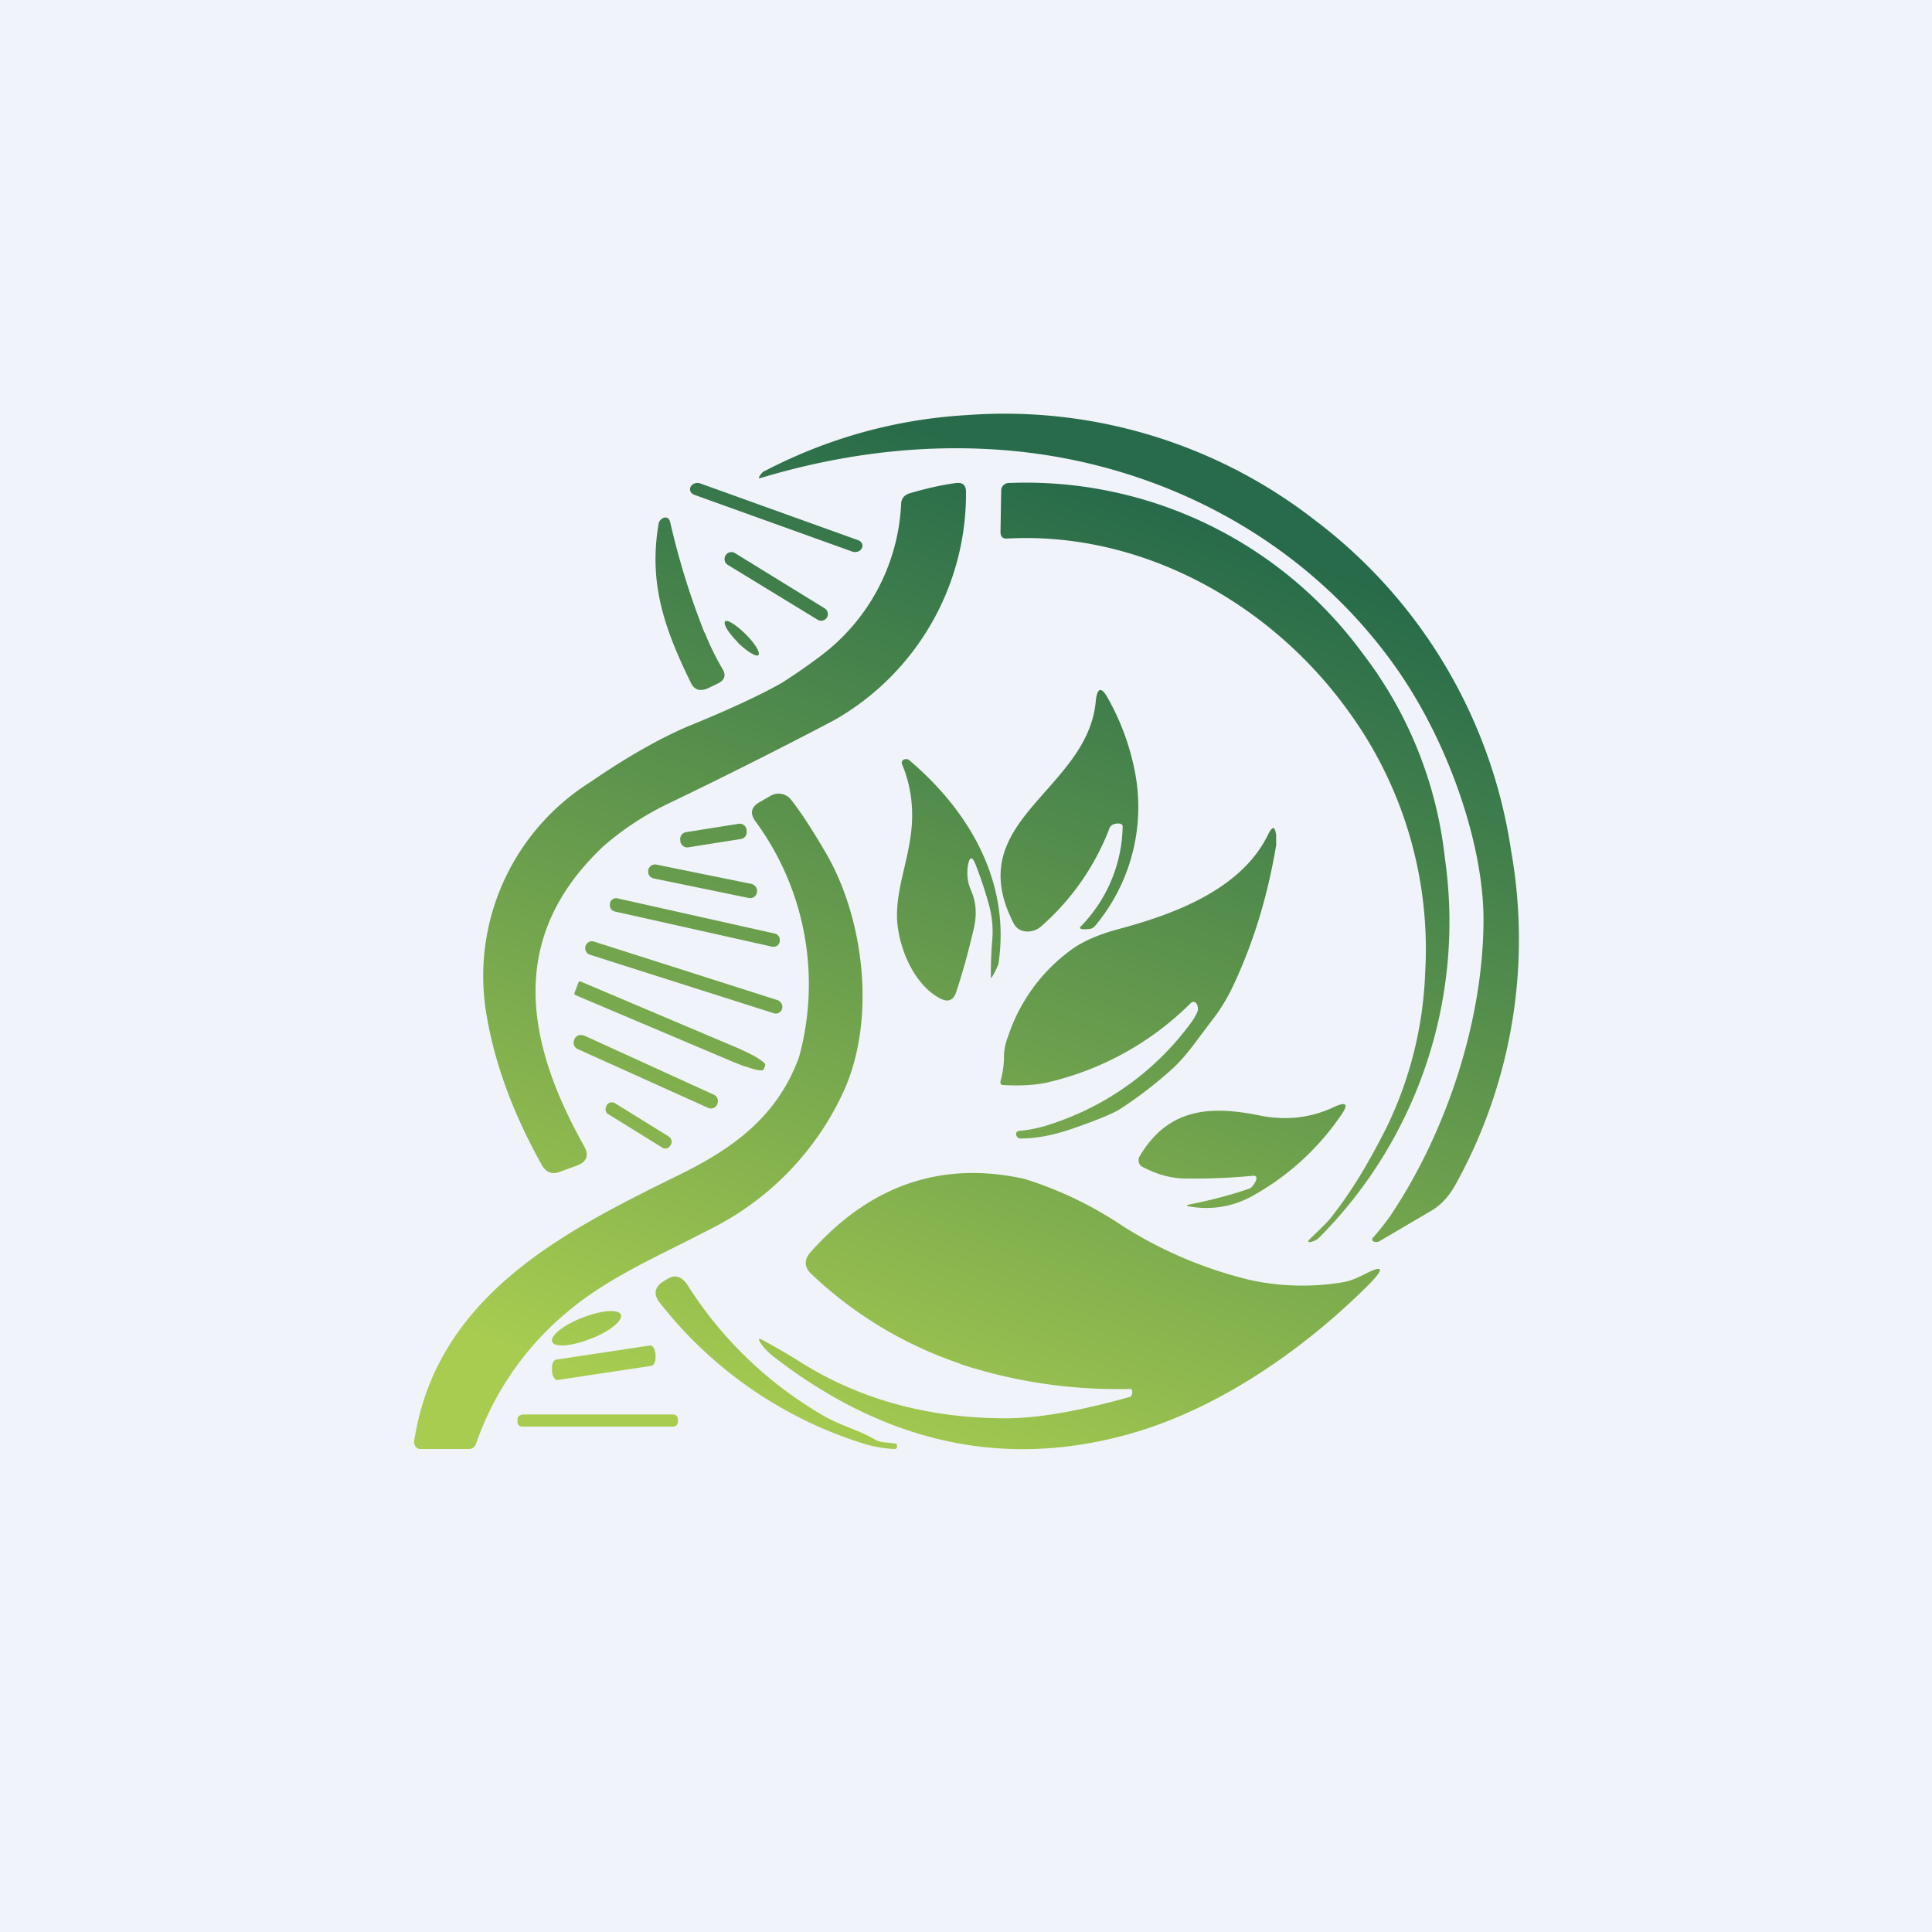 <!-- by TradingView --><svg width="56" height="56" viewBox="0 0 56 56" xmlns="http://www.w3.org/2000/svg"><path fill="#F0F3FA" d="M0 0h56v56H0z"/><path d="M43.8 24.66a14.7 14.7 0 0 0-5.67-9.57 14.65 14.65 0 0 0-10.08-3.06c-2.09.12-4.06.67-5.92 1.64-.04.02-.2.22-.1.19 2.26-.68 4.48-.96 6.66-.84 4.64.25 9.02 2.47 11.73 6.27C42 21.5 43 24.5 43 26.65c0 2.85-1.03 6.1-2.7 8.59-.15.21-.32.43-.5.63-.1.12.1.16.18.11l1.48-.87c.34-.19.58-.49.76-.83a14.66 14.66 0 0 0 1.58-9.62Zm-19.63-3.78A7.55 7.55 0 0 0 28 14.23c-.01-.17-.1-.25-.28-.23-.46.06-.91.17-1.36.3-.15.05-.23.15-.24.3a5.85 5.85 0 0 1-2.37 4.44c-.36.27-.72.52-1.1.76-.62.35-1.52.77-2.7 1.25-.8.34-1.75.87-2.84 1.62a6.64 6.64 0 0 0-3 6.79c.24 1.4.77 2.83 1.59 4.3.12.22.3.3.54.2l.47-.17c.3-.11.37-.3.22-.57-1.74-3.1-2.2-6.1.57-8.7a8.46 8.46 0 0 1 1.96-1.27c1.58-.76 3.15-1.55 4.71-2.37Zm-3.88-6.87 4.59 1.65c.1.04.15.14.1.23-.05.1-.17.13-.27.1l-4.59-1.65c-.1-.04-.15-.14-.1-.23.05-.1.17-.13.27-.1ZM40.18 32.7c-.48.95-.98 1.8-1.53 2.5-.11.16-.26.3-.4.44l-.3.29c-.05.06-.04.08.04.07a.5.5 0 0 0 .27-.15 12.98 12.98 0 0 0 3.62-10.98 11.84 11.84 0 0 0-2.39-5.94A12.1 12.1 0 0 0 29.24 14c-.12 0-.22.1-.22.22l-.02 1.2c0 .13.06.2.19.19 3.85-.21 7.57 1.82 9.84 4.93a11.71 11.71 0 0 1 2.28 7.64 11.2 11.2 0 0 1-1.13 4.52ZM20.43 18.34c.14.36.31.7.5 1.03.13.2.08.35-.14.45l-.27.13c-.23.1-.4.05-.5-.17-.78-1.59-1.22-2.9-.93-4.6.02-.13.2-.25.3-.13l.03.06c.25 1.1.58 2.17 1 3.23Zm.87-2.31 2.6 1.6a.2.2 0 0 1 .07.27.2.2 0 0 1-.26.07l-2.62-1.6a.2.2 0 0 1-.06-.27.2.2 0 0 1 .27-.07Zm.08 2.59c.27.26.54.43.6.37.07-.07-.1-.34-.36-.6-.27-.27-.54-.44-.6-.38-.07.07.1.34.36.6Zm10.77 5.4c.04-.1.13-.15.26-.15.1 0 .14.04.13.12a4.25 4.25 0 0 1-1.22 2.87c-.08.09.16.08.21.07h.01c.08 0 .15-.03.2-.09a5.37 5.37 0 0 0 1.16-4.45 7.08 7.08 0 0 0-.77-2.12c-.2-.38-.33-.36-.37.07-.1 1.06-.78 1.83-1.44 2.58-.95 1.07-1.85 2.08-.94 3.84.15.31.57.3.8.09a7.2 7.2 0 0 0 1.97-2.82Zm-4 1.8c-.1-.22-.13-.46-.1-.7.05-.31.13-.32.24-.03.15.39.28.78.39 1.19.08.32.11.65.08.98-.03.35-.04.7-.04 1.07 0 .1.2-.32.22-.39.36-2.37-.84-4.43-2.59-5.91-.09-.07-.26 0-.2.13.23.55.32 1.14.28 1.75-.03.42-.12.82-.21 1.21-.11.47-.22.93-.22 1.41 0 .84.46 2 1.25 2.41.23.12.39.06.47-.2.2-.6.36-1.2.5-1.8.1-.4.08-.78-.07-1.12Zm-6.75-1.94-1.51.24a.2.2 0 0 0-.17.24v.03c.02.11.12.19.23.17l1.52-.24a.2.2 0 0 0 .17-.24v-.03a.2.2 0 0 0-.24-.17Zm8.94 7.5a8.64 8.64 0 0 0 4.17-2.3c.15-.14.25.11.2.24-.04.1-.1.2-.17.3a8.15 8.15 0 0 1-4.07 2.96c-.29.1-.6.17-.93.2-.15.02-.09.22.04.22.47 0 .97-.1 1.49-.28.73-.25 1.2-.45 1.39-.57.51-.33 1.02-.72 1.51-1.16.33-.3.58-.64.84-.99l.3-.4c.28-.35.51-.74.7-1.17.55-1.2.94-2.5 1.18-3.93v-.3c-.04-.25-.1-.26-.22-.04-.78 1.65-2.82 2.36-4.35 2.77-.52.14-.96.32-1.3.55a5.07 5.07 0 0 0-1.9 2.56c-.08.2-.12.4-.12.6 0 .25-.04.48-.1.7-.01.07.01.11.08.11.52.03.94 0 1.26-.07Zm-11.32-6.32 2.76.56c.11.03.18.13.16.24v.01a.2.2 0 0 1-.23.16l-2.77-.57a.2.2 0 0 1-.15-.23v-.01a.2.2 0 0 1 .23-.16Zm3.44 2-4.56-1.02a.18.18 0 0 0-.22.14v.02c-.02.1.04.2.14.22l4.56 1.02c.1.02.2-.04.22-.14v-.02a.19.19 0 0 0-.14-.22Zm-5.25.23 5.33 1.7c.1.04.16.15.13.25a.19.19 0 0 1-.24.13l-5.34-1.7a.2.2 0 0 1-.12-.24c.03-.11.14-.17.24-.14Zm-.44 1.18c.01-.02.04-.03.06-.02l4.58 1.94c.22.1.43.2.57.29.15.1.22.16.2.2l-.04.11c-.04.1-.42-.04-.54-.08h-.02l-.33-.13-4.58-1.94a.04.04 0 0 1-.02-.03v-.03l.12-.31Zm.15 1.54 3.77 1.72c.1.04.15.17.1.27v.01a.2.2 0 0 1-.27.1l-3.77-1.7a.2.2 0 0 1-.1-.28v-.01a.2.2 0 0 1 .27-.1Zm7.45 1.8c1.06-2.12.7-5.16-.44-7.1-.38-.65-.71-1.16-1-1.53a.46.46 0 0 0-.6-.11l-.33.19c-.23.14-.27.32-.1.55a7.97 7.97 0 0 1 1.26 6.83c-.67 1.85-2.11 2.76-3.65 3.5-3.2 1.58-6.85 3.44-7.5 7.6-.03.13.05.26.17.26h1.4c.05 0 .1-.01.14-.04a.25.25 0 0 0 .08-.12 8.67 8.67 0 0 1 2.8-3.94c.93-.75 2.05-1.3 3.16-1.85l.86-.44a8.34 8.34 0 0 0 3.75-3.8Zm9.96 2.35c.7.01 1.37-.02 1.99-.08.23-.02 0 .33-.1.37-.58.2-1.14.34-1.68.45-.18.03-.18.06 0 .08a2.73 2.73 0 0 0 1.79-.33 7.52 7.52 0 0 0 2.51-2.28c.27-.37.2-.46-.2-.27-.65.3-1.36.39-2.14.23-1.4-.28-2.63-.23-3.47 1.19-.06.1-.02.25.08.3.38.2.78.33 1.22.34Zm-14.95-1.22-1.55-.96a.18.18 0 0 0-.25.06v.02c-.05.08-.03.2.06.24l1.55.96c.08.06.2.03.24-.06l.01-.01a.18.18 0 0 0-.06-.25Zm8.46 6.6c1.57.51 3.21.76 4.92.72.09 0 .07.2-.01.23-1.43.4-2.6.61-3.53.62-2.24.01-4.24-.52-5.99-1.61-.36-.23-.74-.45-1.13-.66-.11-.06-.13-.03-.06.08.1.15.22.27.34.37 3.26 2.54 6.72 3.3 10.37 2.27 2.49-.7 4.97-2.37 6.93-4.33.47-.48.42-.58-.16-.28-.2.1-.4.19-.62.22a7.1 7.1 0 0 1-2.67-.07 12.2 12.2 0 0 1-3.7-1.57 10.87 10.87 0 0 0-2.84-1.36c-2.4-.53-4.47.18-6.2 2.13-.19.22-.18.43.03.63a11.67 11.67 0 0 0 4.32 2.6Zm-2.79 2.31a12.05 12.05 0 0 1-5.91-4.07c-.2-.24-.18-.45.06-.62l.1-.06c.24-.17.45-.12.63.15a11.44 11.44 0 0 0 3.93 3.78c.24.14.5.25.75.35.25.1.5.2.74.34.13.08.28.09.43.1l.16.02c.05 0 .06.03.06.09 0 .05-.03.07-.07.07a3.62 3.62 0 0 1-.88-.15ZM18 38.12c.04.18-.37.5-.92.7-.55.21-1.03.24-1.08.06-.04-.18.37-.5.92-.7.55-.21 1.03-.24 1.08-.06Zm.84.88-2.72.41c-.08.01-.13.14-.12.28v.07c.02.15.09.25.16.24l2.72-.41c.08-.01.13-.14.12-.28v-.07c-.02-.15-.09-.25-.16-.24Zm-3.7 2h4.38c.07 0 .13.06.13.13v.08c0 .08-.06.14-.13.14h-4.39a.13.13 0 0 1-.13-.13v-.08c0-.07.06-.13.13-.13Z" fill="url(#abfmeczpz)"/><defs><linearGradient id="abfmeczpz" x1="32.32" y1="14.38" x2="22.68" y2="41.87" gradientUnits="userSpaceOnUse"><stop stop-color="#276B4A"/><stop offset="1" stop-color="#A7CC50"/></linearGradient></defs></svg>